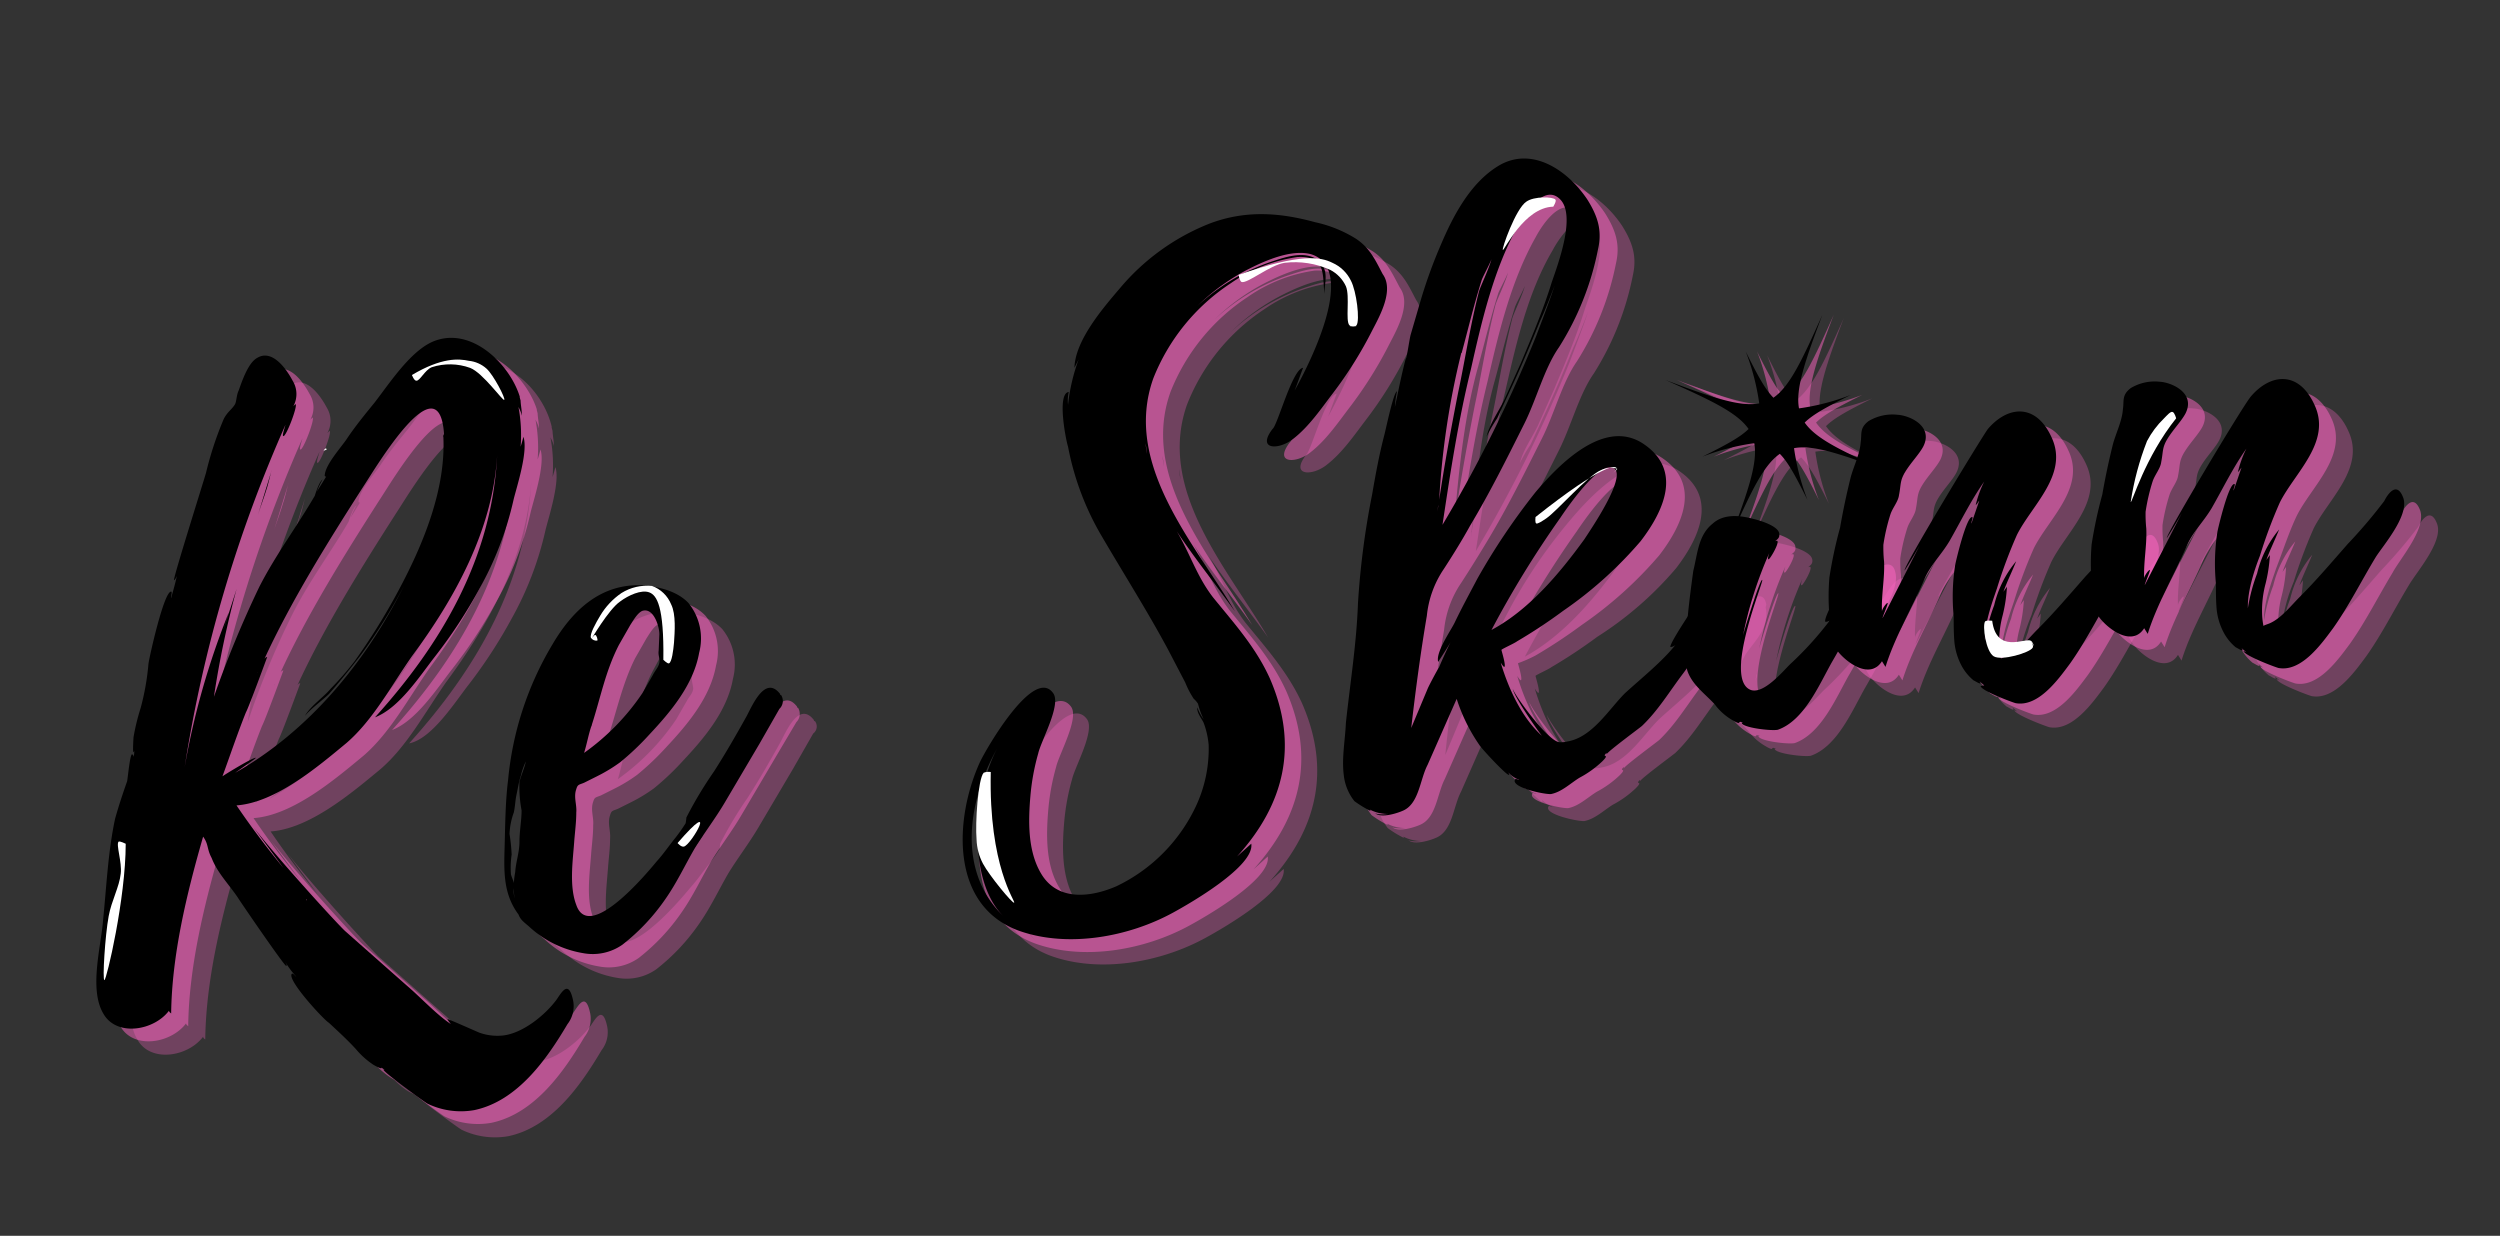 <svg id="Layer_1" data-name="Layer 1" xmlns="http://www.w3.org/2000/svg" xmlns:xlink="http://www.w3.org/1999/xlink" width="352" height="174" viewBox="0 0 352 174">
  <rect x="0" y="0" width="352" height="174" fill="#333333" stroke="none"/>
  <defs>
    <style>
      .cls-1 {
        fill: none;
      }

      .cls-2 {
        clip-path: url(#clip-path);
      }

      .cls-3 {
        clip-path: url(#clip-path-2);
      }

      .cls-11, .cls-4, .cls-7 {
        fill: #ff66c4;
      }

      .cls-4 {
        fill-opacity: 0.3;
      }

      .cls-5 {
        clip-path: url(#clip-path-4);
      }

      .cls-6 {
        clip-path: url(#clip-path-5);
      }

      .cls-7 {
        fill-opacity: 0.5;
      }

      .cls-8 {
        clip-path: url(#clip-path-7);
      }

      .cls-9 {
        clip-path: url(#clip-path-8);
      }

      .cls-10 {
        fill: #fff;
      }

      .cls-12 {
        clip-path: url(#clip-path-9);
      }

      .cls-13 {
        clip-path: url(#clip-path-10);
      }

      .cls-14 {
        clip-path: url(#clip-path-12);
      }

      .cls-15 {
        clip-path: url(#clip-path-13);
      }

      .cls-16 {
        clip-path: url(#clip-path-14);
      }

      .cls-17 {
        clip-path: url(#clip-path-15);
      }

      .cls-18 {
        clip-path: url(#clip-path-16);
      }

      .cls-19 {
        clip-path: url(#clip-path-17);
      }

      .cls-20 {
        clip-path: url(#clip-path-18);
      }

      .cls-21 {
        clip-path: url(#clip-path-19);
      }

      .cls-22 {
        clip-path: url(#clip-path-20);
      }

      .cls-23 {
        clip-path: url(#clip-path-21);
      }

      .cls-24 {
        clip-path: url(#clip-path-22);
      }

      .cls-25 {
        clip-path: url(#clip-path-23);
      }

      .cls-26 {
        clip-path: url(#clip-path-24);
      }

      .cls-27 {
        clip-path: url(#clip-path-25);
      }

      .cls-28 {
        clip-path: url(#clip-path-26);
      }

      .cls-29 {
        clip-path: url(#clip-path-27);
      }

      .cls-30 {
        clip-path: url(#clip-path-28);
      }

      .cls-31 {
        clip-path: url(#clip-path-29);
      }

      .cls-32 {
        clip-path: url(#clip-path-30);
      }

      .cls-33 {
        clip-path: url(#clip-path-31);
      }

      .cls-34 {
        clip-path: url(#clip-path-32);
      }

      .cls-35 {
        clip-path: url(#clip-path-33);
      }
    </style>
    <clipPath id="clip-path">
      <rect class="cls-1" x="237.4" y="44.2" width="32" height="33.3"/>
    </clipPath>
    <clipPath id="clip-path-2">
      <rect class="cls-1" x="236.18" y="43.51" width="33.9" height="33.9" transform="translate(101.62 272.06) rotate(-67.83)"/>
    </clipPath>
    <clipPath id="clip-path-4">
      <rect class="cls-1" x="235.9" y="43.7" width="32" height="33.3"/>
    </clipPath>
    <clipPath id="clip-path-5">
      <rect class="cls-1" x="234.84" y="43.02" width="33.9" height="33.9" transform="translate(101.24 270.51) rotate(-67.83)"/>
    </clipPath>
    <clipPath id="clip-path-7">
      <rect class="cls-1" x="61.7" y="145.1" width="15.6" height="5.3"/>
    </clipPath>
    <clipPath id="clip-path-8">
      <path class="cls-1" d="M62.3,147.6c3.8,1.6,5.3,1.7,6.9,1.4,2.3-.5,8-3.9,8.1-3.8s-5.7,4.2-8.1,4.8a9.88,9.88,0,0,1-4.6-.3c-1.1-.3-2.7-.8-2.8-1.3-.1-.3.5-.8.5-.8"/>
    </clipPath>
    <clipPath id="clip-path-9">
      <rect class="cls-1" x="234.3" y="43.7" width="32" height="33.3"/>
    </clipPath>
    <clipPath id="clip-path-10">
      <rect class="cls-1" x="233.25" y="43.03" width="33.9" height="33.9" transform="translate(100.23 269.04) rotate(-67.83)"/>
    </clipPath>
    <clipPath id="clip-path-12">
      <rect class="cls-1" x="45.3" y="63.1" width="0.7" height="0.6"/>
    </clipPath>
    <clipPath id="clip-path-13">
      <path class="cls-1" d="M46,63.3c-.9.4-.1-.2-.1-.2"/>
    </clipPath>
    <clipPath id="clip-path-14">
      <rect class="cls-1" x="57.9" y="50.3" width="13.2" height="6.2"/>
    </clipPath>
    <clipPath id="clip-path-15">
      <path class="cls-1" d="M58,52.8c4.2-2.5,6.6-2.3,8-2a4.41,4.41,0,0,1,2.5,1.1c1,.9,2.7,4.2,2.5,4.4s-3-3.8-4.8-4.5a8.35,8.35,0,0,0-5.4-.1c-1,.4-1.7,2-2.2,1.9-.3,0-.6-.8-.6-.8"/>
    </clipPath>
    <clipPath id="clip-path-16">
      <rect class="cls-1" x="14.4" y="118.4" width="3.3" height="19.7"/>
    </clipPath>
    <clipPath id="clip-path-17">
      <path class="cls-1" d="M17.7,118.8c0,7.7-2.7,19.2-3,19.2s.1-6.3.6-9c.4-2.2,1.5-4.1,1.7-6,.2-1.6-.7-4.1-.3-4.5.2-.1,1,.3,1,.3"/>
    </clipPath>
    <clipPath id="clip-path-18">
      <rect class="cls-1" x="83" y="82.3" width="12.2" height="11.3"/>
    </clipPath>
    <clipPath id="clip-path-19">
      <path class="cls-1" d="M93.4,92.9c.1-7.5-.9-9.1-2-9.5s-2.9.4-4.1,1.3c-1.6,1.1-4.1,5.4-4.1,5.4s.4-.7.6-.7.4.7.3.8a.94.94,0,0,1-.9-.4c-.2-.5.7-2.1,1.3-3.1a10.17,10.17,0,0,1,3-3.2,6.84,6.84,0,0,1,4.3-1,4.59,4.59,0,0,1,2.7,2.6c.7,1.4.5,3.9.4,5.4-.1,1.1-.3,2.7-.7,2.9-.2.1-.8-.5-.8-.5"/>
    </clipPath>
    <clipPath id="clip-path-20">
      <rect class="cls-1" x="95.4" y="114.7" width="3.3" height="4.7"/>
    </clipPath>
    <clipPath id="clip-path-21">
      <path class="cls-1" d="M95.4,118.7c5.9-6.8,2,.2.9.5-.4.1-.9-.5-.9-.5"/>
    </clipPath>
    <clipPath id="clip-path-22">
      <rect class="cls-1" x="137.3" y="108.5" width="5.7" height="18.8"/>
    </clipPath>
    <clipPath id="clip-path-23">
      <path class="cls-1" d="M139.5,108.7c-.3,13.3,3.5,18.2,3.3,18.4s-3.5-3.8-4.4-5.5a7.81,7.81,0,0,1-.9-3.4c-.2-2.3.2-8.5,1-9.4a1.91,1.91,0,0,1,1-.1"/>
    </clipPath>
    <clipPath id="clip-path-24">
      <rect class="cls-1" x="174.3" y="36" width="17.1" height="10"/>
    </clipPath>
    <clipPath id="clip-path-25">
      <path class="cls-1" d="M174.4,38.7c8.8-3.1,11.6-2.5,13.2-1.7a5.27,5.27,0,0,1,2.6,2.5c.8,1.5,1.3,5.6.8,6.3-.2.3-1,.1-1,.1h1s-.7.2-1-.1c-.6-.6.1-4.1-.5-5.5a4.91,4.91,0,0,0-2.2-2.3,12.05,12.05,0,0,0-6.4-1c-2.1.3-5.3,3-6.1,2.7-.3-.2-.4-1-.4-1"/>
    </clipPath>
    <clipPath id="clip-path-26">
      <rect class="cls-1" x="216.1" y="65.3" width="11.7" height="8.5"/>
    </clipPath>
    <clipPath id="clip-path-27">
      <path class="cls-1" d="M216.2,72.8c9.7-7.7,11.3-7.2,11.4-6.9s-.6.8-.6.8.8-.6.7-.7a3.22,3.22,0,0,0-2.3.2c-1.9.8-6.1,5.7-7.7,6.8-.6.4-1.2.8-1.4.7s-.1-.9-.1-.9"/>
    </clipPath>
    <clipPath id="clip-path-28">
      <rect class="cls-1" x="211.5" y="27.6" width="7.8" height="7.7"/>
    </clipPath>
    <clipPath id="clip-path-29">
      <path class="cls-1" d="M218.7,29.1c-4.1.1-6.9,6.2-7.1,6.1s1.8-5.8,3.3-6.8c1.1-.8,3.8-.7,4.1-.3.2.2-.3,1-.3,1"/>
    </clipPath>
    <clipPath id="clip-path-30">
      <rect class="cls-1" x="279.1" y="87.2" width="7.4" height="5.9"/>
    </clipPath>
    <clipPath id="clip-path-31">
      <path class="cls-1" d="M280.5,87.4c.6,4.7,4.6,2.4,5.4,2.8.3.1.5.8.5.8l-.5-.8s.5.7.3,1c-.4.7-4.4,1.9-5.5,1.2s-1.6-4.3-1.2-4.9c.2-.2,1-.1,1-.1"/>
    </clipPath>
    <clipPath id="clip-path-32">
      <rect class="cls-1" x="300" y="57.9" width="6.4" height="12.8"/>
    </clipPath>
    <clipPath id="clip-path-33">
      <path class="cls-1" d="M306.4,58.9c-4.4,5.5-6.2,11.9-6.4,11.8a39.78,39.78,0,0,1,2.3-8.6,12.64,12.64,0,0,1,2.4-3.2c.4-.4.9-1,1.2-.9s.5.9.5.9"/>
    </clipPath>
  </defs>
  <g class="cls-2">
    <g class="cls-3">
      <g class="cls-3">
        <path class="cls-4" d="M255.6,63.6c2.7-.5,6.6.8,13.2,3.3-6.5-2.9-10.1-4.6-11.7-6.9,1.2-1.2,3.3-2.3,6.5-3.9a32.62,32.62,0,0,1-7.3,1.9c-.5-2.7.8-6.6,3.3-13.2-2.9,6.5-4.6,10.1-6.9,11.7-1.2-1.2-2.3-3.3-3.9-6.5a32.62,32.62,0,0,1,1.9,7.3c-2.7.5-6.6-.8-13.2-3.3,6.5,2.9,10.1,4.6,11.7,6.9-1.2,1.2-3.3,2.3-6.5,3.9a32.62,32.62,0,0,1,7.3-1.9c.5,2.7-.8,6.6-3.3,13.2,2.9-6.5,4.6-10.1,6.9-11.7,1.2,1.2,2.3,3.3,3.9,6.5A32.62,32.62,0,0,1,255.6,63.6Z"/>
      </g>
    </g>
  </g>
  <g class="cls-5">
    <g class="cls-6">
      <g class="cls-6">
        <path class="cls-7" d="M254.2,63.1c2.7-.5,6.6.8,13.2,3.3-6.5-2.9-10.1-4.6-11.7-6.9,1.2-1.2,3.3-2.3,6.5-3.9a32.62,32.62,0,0,1-7.3,1.9c-.5-2.7.8-6.6,3.3-13.2-2.9,6.5-4.6,10.1-6.9,11.7-1.2-1.2-2.3-3.3-3.9-6.5a32.62,32.62,0,0,1,1.9,7.3c-2.7.5-6.6-.8-13.2-3.3,6.5,2.9,10.1,4.6,11.7,6.9-1.2,1.2-3.3,2.3-6.5,3.9a32.62,32.62,0,0,1,7.3-1.9c.5,2.7-.8,6.6-3.3,13.2,2.9-6.5,4.6-10.1,6.9-11.7,1.2,1.2,2.3,3.3,3.9,6.5A32.62,32.62,0,0,1,254.2,63.1Z"/>
      </g>
    </g>
  </g>
  <g class="cls-8">
    <g class="cls-9">
      <path class="cls-10" d="M57.9,141.3H81.3V154H57.9Z"/>
    </g>
  </g>
  <path class="cls-4" d="M65.68,51.77c-3.2,1.4-6.1,5.9-8.2,8.6-1.3,1.6-2.7,3.3-3.9,5.1-.8,1.2-3.1,3.7-3.1,5.2.1.1.1.1.2.1l-1.3,2.1a12.16,12.16,0,0,1,.8-1.7c-.5.3-1.1,2.3-1.1,2.3-2.5,4.3-5.5,8.3-7.8,12.8a119.43,119.43,0,0,0-6.4,15.4,130.8,130.8,0,0,1,3.2-15.1l-1.9,5.9.8-2.6a112.57,112.57,0,0,0-6.2,21.8A194.75,194.75,0,0,1,45,63.57c-.2.7-.5,1.6-.3,1.6.4.1,2.1-4.4,1.7-4.5l-.3.3a3.58,3.58,0,0,0-.1-3.6c-.9-1.7-2.9-4.5-5-3.2-1.3.7-2.2,3.5-2.6,4.6-.3.6-.3,1.5-.5,1.9-.4.7-1.1,1.1-1.6,2.1a48.3,48.3,0,0,0-2.5,7.6c-.4,1.4-4.7,15-4.5,15.1.2-.1.3-.4.4-.6-.2,1-.5,2-.8,3.1-.1-.1.2-.9,0-.9-1-.1-3.1,9.3-3.2,10.2a35.17,35.17,0,0,1-1.1,6.2,30.59,30.59,0,0,0-1,4.1c0,.1-.2,2.9.1,1.9a2.77,2.77,0,0,1-.1.9.4.4,0,0,0-.2-.4c-.3-.1-.6,3.2-.7,3.7-.6,1.7-1.2,3.5-1.7,5.3-1.1,4.8-1.2,9.5-1.7,14.4-.3,3.7-2,9.7.1,13.1,1.9,3.2,7.1,2.3,9.2-.5,0,.2.2.3.3.4.1-8.3,2.2-16.9,4.5-24.9.8,1.1.5,1.7,1.2,3,.8,2.1,2.5,3.8,3.7,5.6.5.8,6.6,9.7,6.8,9.6s-.1-.4-.1-.5a13,13,0,0,0,1.5,2c-.1,0-.4-.5-.6-.4-.8.8,4.6,6.6,5.2,6.9,1.4,1.3,2.6,2.4,3.8,3.7a11.23,11.23,0,0,0,2.3,2.1c.1.1,1.5.9,1.3.5.1.1.3.2.5.4a.35.35,0,0,0-.2-.1c-.1.3,5.8,4.6,6.2,4.8a10.82,10.82,0,0,0,6.6.9c6.1-1.3,10.2-7.2,13.1-12.1a4.13,4.13,0,0,0,.8-3.3c-.6-2.9-1.5-1.4-2.3-.2-1.6,2.2-4.8,4.8-7.6,5.1a7.51,7.51,0,0,1-3.3-.4c-.5-.2-4.5-2-4.5-1.9a3,3,0,0,0,.5.7c-2-1.3-4.3-3.8-6.3-5.5l-8.6-7.6c-1.1-1-9.3-10-12.9-14.6l4.2,5.7c-2.3-2.8-4.5-5.7-6.6-8.8,5.5-.4,11.4-5.4,15.5-8.8,3.7-3.2,6.2-7.9,9.2-12.2,6-8.1,11.4-17.8,12-28.3-.7,14.4-7.8,26.5-17.2,36.9,3-.6,6-5.1,8.1-7.9a69.06,69.06,0,0,0,6.3-9.6,46.23,46.23,0,0,0,4.8-12.5c.4-1.7,2.1-6.8,1.4-8.9,0,0-.2.8-.4,1.4a21.31,21.31,0,0,0-.3-5.6c.2.4.5,1,.4,1.2.2-.1-.1-1.5-.1-2.1,0,0-.2-.7-.1-.5C76.58,55.07,71.08,49.47,65.68,51.77ZM67.18,65c-.1.4-.1.3,0,.1.4,7.5-2.9,15.4-6.4,21.9a89.26,89.26,0,0,1-6.1,9.8,41.26,41.26,0,0,1-3.4,3.9c-.9,1.1-2.8,2.4-3.6,3.8.8-1,2.6-2.3,3.4-3.1,1.5-1.6,3-3.6,4.5-5.4a76.29,76.29,0,0,0,6.1-9.8c-5.4,10.7-13.4,20.4-23.8,26.3.8-.7,2.8-2,2.8-2.1-.2-.2-4.3,2.3-4.7,2.6,1.1-3,2.1-6,3.3-9,.4-.7,3-7.8,3-7.8-.2,0-.4.2-.5.5,3.8-8.3,9.1-16.8,14.1-24.6,1.6-2.4,10.6-17.7,11.3-7.3Zm-24.9,7.6c.2-.5.8-3.1.7-2.6l-2,6.5C41.38,75.17,41.88,73.87,42.28,72.57Zm-3.8,45.5c-.2.1.6,1.1,1.6,2.5A27.23,27.23,0,0,1,38.48,118.07Zm9.4,12.2s0-.1.1.1v.1Zm0,0c-.1,0-.1-.1-.2-.2C47.68,130.17,47.78,130.37,47.88,130.27ZM41,98.37c0-.1.1-.1.1-.2A.35.35,0,0,1,41,98.37Z"/>
  <path class="cls-4" d="M114.7,101.48c0,.1,0,.1-.1,0v-.1c-2.1-2.7-3.9,1.6-4.7,3.1-1.5,2.7-3,5.3-4.6,7.8a55.88,55.88,0,0,0-3.9,6.5c0,.2-.1.8-.1.8a24.26,24.26,0,0,1-1.4,2c-.9,1.1-1.7,2.3-2.7,3.4-1.4,1.7-9.5,11.4-11.3,6.1-1-2.6-.5-6.1-.3-8.8.1-1.4.3-2.8.3-4.2.1-1.1-.4-2.2,0-3.3.2-.7.4-.6,1.1-.9l1.8-.9a22.31,22.31,0,0,0,3.3-2,38.26,38.26,0,0,0,4.1-3.9c3-3.2,6.2-7,7-11.5a7.93,7.93,0,0,0-1.5-7c-1.6-1.7-4.2-2.3-6.4-2.5-6-.3-10,3.6-12.8,8.4a43.6,43.6,0,0,0-6.2,18.8c-.4,3.2-.4,6.4-.5,9.8s-.1,6.4,2,9.2c-.2-1.1-.6-2-.7-3-.1-.5.1-1.1,0-1.5,0-.2-.3-.8-.4-1.2a13.13,13.13,0,0,1,.1-2.8,25.82,25.82,0,0,0-.3-2.9,10,10,0,0,1,.6-3c.2-.9.2-1.7.4-2.6s.3-1.7.6-2.6a9.61,9.61,0,0,1,.7-2c-.2,1-.7,2-.9,2.9a18,18,0,0,0,.3,4c0,1.4-.3,2.9-.3,4.4s-.5,2.8-.6,4.3a11,11,0,0,0-.1,3.6,10.81,10.81,0,0,0,.5,2.1c.2.9.8,1.3,1.5,1.9a14.78,14.78,0,0,0,7.7,3.8,7.29,7.29,0,0,0,5.5-1.2,28.93,28.93,0,0,0,6.1-6.5c1.6-2.3,2.7-4.7,4.1-7.1,1.3-2.1,2.9-4.2,4.2-6.4l4.9-8.3,2.8-4.9A1.24,1.24,0,0,0,114.7,101.48ZM88,106a.77.77,0,0,0,.1-.3c1.2-3.7,1.9-7.5,3.8-11.2l1.5-2.8c.4-.6,1-1.7,1.7-2,1.6-.5,2.4,2.2,2.4,3.3l-.1,2.4c0,.7.2,1.1.2,1.6-.1.7-.6,1.1-.9,1.7l-1.5,2.6a32.71,32.71,0,0,1-8.2,8.4C87.4,108.38,87.6,107.18,88,106Z"/>
  <path class="cls-4" d="M195.64,37.25a18,18,0,0,0-5.7-2.3c-5.1-1.4-9.9-1.7-14.9.2a31.69,31.69,0,0,0-12.6,9.1c-2.3,2.7-6.3,7.3-6.4,11.2l.6-1.2a26.81,26.81,0,0,0-1.5,6.4,5.46,5.46,0,0,1,.1-1.8c-1.7.2-.4,6.8-.1,7.7a39.19,39.19,0,0,0,4.8,12.7c3.1,5.3,6.4,10.5,9.3,15.9l2.6,4.6a12.68,12.68,0,0,0,1.2,2.3c-.1,0,.4.8.4.7a11.26,11.26,0,0,0,.8,2.2,7,7,0,0,1-.9-1.7c-.1.8.7,1.7.9,2.2a11.56,11.56,0,0,1,.7,3.1,19.07,19.07,0,0,1-1.6,8.2,23.6,23.6,0,0,1-11.4,11.7c-3.7,1.6-8.3,2.1-10.6-1.8-1.9-3.2-1.8-7.4-1.5-10.9a31.6,31.6,0,0,1,1.1-6c.4-1.8,3.3-6.9,2.1-8.5-2.9-3.9-9.6,7.7-10.5,9.6-3.6,7.9-4.3,20.3,5.6,23.8,6.9,2.4,15.4.8,21.6-2.6,2.2-1.2,11.5-6.5,11-9.7l-2,1.8c6.7-7.4,8.7-15.7,4.6-25.1-2-4.4-5-7.7-8-11.4-2.3-3-3.2-6.1-5.1-9.3,2.6,3.9,5.6,7.6,8.3,11.4-5.6-9.6-15.7-20.7-11.4-32.8A28.6,28.6,0,0,1,178,43.55a21.84,21.84,0,0,1,9.4-3.7c4.1-.2,3.5,2.5,3.8,5.2,0-1.7.8-3.5-1.1-4.9-1.7-1.1-4.1-.4-5.9.2a28.59,28.59,0,0,0-10.9,6.4,29.51,29.51,0,0,1,7.4-5.3c2.4-1.2,5.9-2.7,8.6-2,6.5,2,.1,14.9-2.3,19.2.4-1,1.1-3,1.2-3.2-1.5.1-3.6,8.1-4.3,8.6-2.3,3,.9,3,2.9,1.4,2.2-1.7,3.9-4.2,5.5-6.3a57.68,57.68,0,0,0,5.7-9.1c1.1-2.1,3-5.6,1.4-7.8C198.44,40.45,197.64,38.55,195.64,37.25ZM146,132.65c-6.5-6.3-5.1-16-.9-23.6C141.54,116.05,141.14,127.85,146,132.65Zm20-66.6a8.87,8.87,0,0,1,.2,1.5Z"/>
  <path class="cls-4" d="M248.7,85.16c-.3-1.9-1.7-1.2-2.5-.2-.5.6-6.5,9.3-6.2,9.8a1.08,1.08,0,0,0,.7-.3c-1.8,2.3-4.8,4.7-7.1,6.8-2.3,2.3-4.6,6.2-8.1,6.8a3.42,3.42,0,0,1-1.1.1c-1.5,0-6.1-6.2-6.6-7.5.2,1.1,3.3,5.6,4.1,6.6-2.8-2.5-4.7-6.6-5.8-10.3.2.3.4.6.5.6.3-.1-.4-2.3-.4-2.4.2-.2,1.8-.9,2.2-1.2a73.1,73.1,0,0,0,6.5-4.3A49,49,0,0,0,236,80c3.3-4.3,5.9-10,.4-13.7s-11.9,2.9-15.2,6.8a73.38,73.38,0,0,0-8.4,12.2c-1.1,2.1-2.2,4.1-3.2,6.2-.6,1.2-2.7,4.2-2.3,5.5,0,0,1.8-2.8,1.8-2.9-.6,1.2-1.2,2.5-1.7,3.7,0-.1-1.4,2.5-1.6,3l-2.3,5.5c.5-5.3,1.3-10.6,2.2-15.9a14.27,14.27,0,0,1,2.4-6.6c1.3-2,2.6-4.1,3.8-6.1,2.7-4.5,5.1-9.3,7.5-14.1,1.8-3.5,2.9-8,5-11a40.36,40.36,0,0,0,5.5-13.8c.6-2.6,0-4.6-1.5-7-2.8-4.2-7.9-7.6-12.6-4.7-3.9,2.4-6.3,7-8,11a69,69,0,0,0-2.9,8L203.2,51c-.2.9-.4,2.4-.6,3.2a.35.35,0,0,1-.1.2c-.6,2.3-1,4.4-1.5,6.7a14.6,14.6,0,0,1,.3-2.2c-.5.1-1.6,5.5-1.8,6.2-.7,2.7-1.2,5.4-1.7,8.3a113.83,113.83,0,0,0-2,15.4c-.2,5.6-1.1,11.3-1.6,16.8-.1,2.4-.6,4.9-.3,7.3a7.12,7.12,0,0,0,1.5,3.7,15.77,15.77,0,0,0,2.3,1.4.35.35,0,0,1-.1-.2,5.26,5.26,0,0,0,2.6.6c-.8.1-1.8.1-2-.2.9,1,3.7-.1,3.9-.2,2.4-.9,2.5-4.4,3.6-6.5l4.1-9.3a24.6,24.6,0,0,0,3.2,6.5c.3.5,4,4.5,4.2,4.2a.76.76,0,0,0-.2-.4,4.19,4.19,0,0,0,1.6,1.1c-.1.1-.5-.3-.6,0-.5,1.1,4.3,2.1,5.1,2,1.5-.3,2.7-1.5,4-2.3a14.43,14.43,0,0,0,3.2-2.3c1.2-1.2-.2-.4.6-1.2v.2c.3-.5,4.8-3.8,5-4,2.3-2.2,3.9-4.9,5.8-7.4a50.33,50.33,0,0,0,4.1-6.5c1.4-2,3.4-3.8,2.8-6.6Zm-30.1-49.9c.9-1.7,3.6-5.8,5.8-3.5s-.3,9-1.2,11.6c-1.2,3.9-2.8,7.7-4.4,11.5L216.5,60c-.9,1.8-2.1,3.5-2.5,5.2a22,22,0,0,1,1.5-2.6l1.9-4.1c1.5-3.2,2.8-6.3,4.1-9.5.7-1.5,1.4-3.3,2.1-5.1-.8,2.4-1.7,4.7-2.6,7.1a193.65,193.65,0,0,1-13.2,26.6c1.1-7.3,2.2-14.6,4-21.9C213.4,48.76,215,41.36,218.6,35.26Zm-3.9,57.2a142.34,142.34,0,0,1,9.7-15.8c.8-1.2,5.5-8.1,7.5-7s-3.4,8.9-4.1,10C224.3,84.56,220,89.56,214.7,92.46Zm-4.2-39c.9-3.3,1.7-6.7,2.8-10.2.1-.4,1-2,1.4-3-.4,1.5-1.7,4.1-1.8,4.7-1.2,4.7-1.9,9.4-2.9,14.1-1.1,5.6-2.1,11.1-2.9,16.7l.1-.9-.1.1c0-.1.1-.1.1-.2C207.8,67.76,208.6,60.26,210.5,53.46Zm-7.8.6-.1.1A.1.1,0,0,0,202.7,54.06Zm-.1.3v0Z"/>
  <g>
    <path class="cls-4" d="M269.17,82.21c-.4-1.4-1.9-.8-2.5-.1-.9.8-5.4,8.6-4.9,9.1a.91.91,0,0,0,.7-.3,47,47,0,0,1-5.7,6.3c-1.1,1.1-3.7,4.2-5.5,3.6-4-1.5,1.9-15.4,1.5-15.5s-2.3,6.3-2.7,7.8a56.08,56.08,0,0,1,3.7-11.6c-.1.3-.3.9-.1.9s1.6-2.4,1.2-2.6a.4.4,0,0,0-.4.2c.3-.4.8-.5.7-1.2-.1-1.1-2.8-1.9-3.7-2.1-2.2-.6-4.3-.6-5.7.7-2,1.6-2.1,4.2-2.7,6.6-.1.7-1.2,8.6-.8,8.7.2-.1.2-.2.3-.5l-.1,2c-.1,0,0-.6-.2-.5-.9.1-.2,4,0,4.5.7,1.9,2.4,3.1,3.8,4.6a8.15,8.15,0,0,0,2.6,2.3c1.4.8.4-.1,1.4.3h-.2c0,.7,4.2,1.2,5.1,1,3.7-1.3,5.8-6.3,7.6-9.5,1.7-2.9,3.1-5.7,4.6-8.6C268.17,86.81,269.87,84.21,269.17,82.21Z"/>
    <path class="cls-11" d="M249.67,97v.1l-.1.7.1-.9C249.77,96.71,249.77,96.71,249.67,97Z"/>
  </g>
  <path class="cls-4" d="M306.24,78.39c-.9-2.5-2.2-.6-2.7.4a70.51,70.51,0,0,1-5.1,6c-2.2,2.6-4.4,5.2-6.8,7.6-1.2,1.2-2.6,3-4.2,3.7-.2.1-.9.3-.9.4l-.1-.1a9.91,9.91,0,0,1-.2-1.8,14.66,14.66,0,0,1,.5-4.2,21.59,21.59,0,0,0,.6-4l-.5.7c.5-1.4,1.2-2.8,1.8-4.3a15.12,15.12,0,0,0-3.1,6.2,24.59,24.59,0,0,0-1.3,4.9c-.1-2.5,1.2-5.8,1.8-7.3a67.66,67.66,0,0,1,2.8-7.5c2.1-4.2,7.3-8.5,4.9-13.7-2.2-4.9-6.2-4.5-9-1.2-1.4,1.6-12.2,19.7-11.8,19.8,0,0,.9-1.4,2.1-3.5l-5.3,10.2c-.1,0,.8-2,.7-2.1s-.8.8-.8,1.2c-.1-2.3.4-4.7.3-7a19.27,19.27,0,0,1-.1-2.4,27.09,27.09,0,0,1,1-4.3c.3-.9,1.1-1.8,1.2-2.7.3-1.5.1-2,.9-3.3s1.9-2.4,2.5-3.5c1.5-2.9-1.9-4.4-3.6-4.5a6.54,6.54,0,0,0-4.1.9c-1.3,1-.9,1.8-1.1,3-.1,1.6-1,3.4-1.4,4.9-.6,2.4-1.1,4.8-1.5,7.1a62.75,62.75,0,0,0-1.5,7,32.45,32.45,0,0,0,0,5.4c0,2-.1,3.3,1.1,4.9s4.6,4.2,6.3,1.5l.5.8c1.3-4.2,3.7-8.2,5.5-12.4.8-1.9,2.3-3.3,3.5-5.3,1.6-2.8,3-5.7,4.9-8.4a15.19,15.19,0,0,0-1.2,3.3c.2-.1.3-.4.5-.6l-1.1,3.2c-.1-.1.3-.9.1-.9-.8-.1-2.3,6.2-2.4,6.8a29,29,0,0,0-.2,7.2c0,1.2,0,2.4.1,3.6a8.94,8.94,0,0,0,1.1,3.5,7,7,0,0,0,1.6,1.9c.1,0,1.4.9.8.1l.7.6-.4-.2c0,.6,4.2,2.2,4.9,2.4,3.2.6,6-3.3,7.7-5.6,2.2-3.1,4-6.7,6-10C303.34,85.19,306.94,81,306.24,78.39Z"/>
  <path class="cls-4" d="M343.16,73.81c-.9-2.5-2.2-.6-2.7.4a70.51,70.51,0,0,1-5.1,6c-2.2,2.5-4.4,5.1-6.8,7.5-1.2,1.2-2.6,3-4.2,3.7-.2.1-.9.3-.9.4l-.1-.1a9.91,9.91,0,0,1-.2-1.8,14.66,14.66,0,0,1,.5-4.2,21.59,21.59,0,0,0,.6-4l-.5.7c.5-1.4,1.2-2.8,1.8-4.3a15.12,15.12,0,0,0-3.1,6.2,24.59,24.59,0,0,0-1.3,4.9,23.64,23.64,0,0,1,1.8-7.3,67.66,67.66,0,0,1,2.8-7.5c2.1-4.2,7.3-8.5,4.9-13.7-2.2-4.9-6.2-4.5-9-1.2-1.3,1.6-12.1,19.7-11.8,19.9,0,0,.9-1.4,2.1-3.5l-5.2,10.2c-.1,0,.8-2,.7-2.1s-.8.8-.8,1.2c-.1-2.3.4-4.7.3-7a19.27,19.27,0,0,1-.1-2.4,27.09,27.09,0,0,1,1-4.3c.3-.9,1.1-1.8,1.2-2.7.3-1.5.1-2,.9-3.3s1.9-2.4,2.5-3.5c1.5-2.9-1.9-4.4-3.6-4.5a6.54,6.54,0,0,0-4.1.9c-1.3,1-.9,1.8-1.1,3-.1,1.6-1,3.4-1.4,4.9-.6,2.4-1.1,4.8-1.5,7.1a62.75,62.75,0,0,0-1.5,7,32.45,32.45,0,0,0,0,5.4c0,2-.1,3.3,1.1,4.9s4.6,4.2,6.3,1.5l.5.8c1.3-4.2,3.7-8.2,5.5-12.4.8-1.7,2.4-3.1,3.5-5.1,1.6-2.8,3-5.7,4.9-8.4a15.19,15.19,0,0,0-1.2,3.3c.2-.1.3-.4.5-.6l-1.2,3.2c-.1-.1.3-.9.1-.9-.8-.1-2.3,6.2-2.4,6.8a29,29,0,0,0-.2,7.2c0,1.2,0,2.4.1,3.6a8.94,8.94,0,0,0,1.1,3.5,7,7,0,0,0,1.6,1.9c.1,0,1.4.9.8.1l.7.6-.4-.2c0,.6,4.2,2.2,4.9,2.4,3.2.6,6-3.3,7.7-5.6,2.2-3.1,4-6.7,6-10C340.26,80.51,344,76.31,343.16,73.81Z"/>
  <path class="cls-7" d="M63.3,50c-3.2,1.4-6.1,5.9-8.2,8.6-1.3,1.6-2.7,3.3-3.9,5.1-.8,1.2-3.1,3.7-3.1,5.2.1.1.1.1.2.1L47,71.09a12.16,12.16,0,0,1,.8-1.7c-.5.3-1.1,2.3-1.1,2.3-2.5,4.3-5.5,8.3-7.8,12.8a119.43,119.43,0,0,0-6.4,15.4,132.45,132.45,0,0,1,3.2-15.2l-1.9,5.9.8-2.6a112.57,112.57,0,0,0-6.2,21.8,194.75,194.75,0,0,1,14.2-48.1c-.2.7-.5,1.6-.3,1.6.4.1,2.1-4.4,1.7-4.5l-.3.3a3.58,3.58,0,0,0-.1-3.6c-.9-1.7-2.9-4.5-5-3.2-1.3.7-2.2,3.5-2.6,4.6-.3.6-.3,1.5-.5,1.9-.4.7-1.1,1.1-1.6,2.1a48.3,48.3,0,0,0-2.5,7.6c-.4,1.4-4.7,15-4.5,15.1.2-.1.3-.4.4-.6-.2,1-.5,2-.8,3.1-.1-.1.2-.9,0-.9-1-.1-3.1,9.3-3.2,10.2a35.17,35.17,0,0,1-1.1,6.2,23.38,23.38,0,0,0-1.2,4c0,.1-.2,2.9.1,1.9a2.77,2.77,0,0,1-.1.9.4.4,0,0,0-.2-.4c-.1,0-.4,3.4-.5,3.8-.6,1.7-1.2,3.5-1.7,5.3-1.1,4.8-1.2,9.5-1.7,14.4-.3,3.7-2,9.7.1,13.1,1.9,3.2,7.1,2.3,9.2-.5,0,.2.2.3.3.4.1-8.3,2.2-16.9,4.5-24.9.8,1.1.5,1.7,1.2,3,.8,2.1,2.5,3.8,3.7,5.6.5.8,6.6,9.7,6.8,9.6s-.1-.4-.1-.5a13,13,0,0,0,1.5,2c-.1,0-.4-.5-.6-.4-.8.8,4.6,6.6,5.2,6.9,1.4,1.3,2.6,2.4,3.8,3.7a11.23,11.23,0,0,0,2.3,2.1c.1.1,1.5.9,1.3.5.1.1.3.2.5.4a.35.35,0,0,0-.2-.1c-.1.3,5.8,4.6,6.2,4.8a10.82,10.82,0,0,0,6.6.9c6.1-1.3,10.2-7.2,13.1-12.1a4.13,4.13,0,0,0,.8-3.3c-.6-2.9-1.5-1.4-2.3-.2-1.6,2.2-4.8,4.8-7.6,5.1a7.51,7.51,0,0,1-3.3-.4c-.5-.2-4.5-2-4.5-1.9a3,3,0,0,0,.5.7c-2-1.3-4.3-3.8-6.3-5.5l-8.6-7.6c-1.1-1-9.3-10-12.9-14.6l4.2,5.7c-2.3-2.8-4.5-5.7-6.6-8.8,5.5-.4,11.4-5.4,15.5-8.8,3.7-3.2,6.2-7.9,9.2-12.2,6-8.1,11.4-17.8,12-28.3-.7,14.4-7.8,26.5-17.2,36.9,3.4-1.3,6.3-5.8,8.4-8.5a69.06,69.06,0,0,0,6.3-9.6,46.23,46.23,0,0,0,4.8-12.5c.4-1.7,2.1-6.8,1.4-8.9,0,0-.2.8-.4,1.4a21.31,21.31,0,0,0-.3-5.6c.2.4.5,1,.4,1.2.2-.1-.1-1.5-.1-2.1,0,0-.2-.7-.1-.5C74.2,53.19,68.7,47.59,63.3,50Zm1.5,13.2c-.1.4-.1.3,0,.1.4,7.5-2.9,15.4-6.4,21.9A89.26,89.26,0,0,1,52.3,95a41.26,41.26,0,0,1-3.4,3.9c-.9,1.1-2.8,2.4-3.6,3.8.8-1,2.6-2.3,3.4-3.1,1.5-1.7,3.1-3.7,4.5-5.5a76.29,76.29,0,0,0,6.1-9.8c-5.4,10.7-13.4,20.5-23.8,26.4.8-.7,2.8-2,2.8-2.1-.2-.2-4.3,2.3-4.7,2.6,1.1-3,2.1-6,3.3-9,.4-.7,3-7.8,3-7.8-.2,0-.4.2-.5.5,3.8-8.3,9.1-16.8,14.1-24.6,1.6-2.4,10.6-17.7,11.3-7.3Zm-24.9,7.5c.2-.5.8-3.1.7-2.6l-2,6.5C39,73.39,39.5,72.09,39.9,70.69Zm-3.8,45.5c-.2.1.6,1.1,1.6,2.5A27.23,27.23,0,0,1,36.1,116.19Zm9.4,12.3s0-.1.1.1v.1Zm0,0c-.1,0-.1-.1-.2-.2C45.4,128.39,45.4,128.49,45.5,128.49Zm-6.9-32c0-.1.1-.1.1-.2A.35.35,0,0,1,38.6,96.49Z"/>
  <path class="cls-7" d="M112.32,99.59c0,.1,0,.1-.1,0v-.1c-2.1-2.7-3.9,1.6-4.7,3.1-1.5,2.7-3,5.3-4.6,7.8a55.88,55.88,0,0,0-3.9,6.5c0,.2-.1.8-.1.8a24.26,24.26,0,0,1-1.4,2c-.9,1.1-1.7,2.3-2.7,3.4-1.4,1.7-9.5,11.4-11.3,6.1-1-2.6-.5-6.1-.3-8.8.1-1.4.3-2.8.3-4.2.1-1.1-.4-2.2,0-3.3.2-.7.4-.6,1.1-.9l1.8-.9a22.31,22.31,0,0,0,3.3-2,38.26,38.26,0,0,0,4.1-3.9c3-3.2,6.2-7,7-11.5a7.93,7.93,0,0,0-1.5-7c-1.6-1.7-4.2-2.3-6.4-2.5-6-.3-10,3.6-12.8,8.4a47.38,47.38,0,0,0-6.3,19.1c-.4,3.2-.4,6.4-.5,9.8s-.1,6.4,2,9.2c-.2-1.1-.6-2-.7-3-.1-.5.1-1.1,0-1.5,0-.2-.3-.8-.4-1.2a13.13,13.13,0,0,1,.1-2.8,25.82,25.82,0,0,0-.3-2.9,10,10,0,0,1,.6-3c.2-.9.2-1.7.4-2.6s.3-1.7.6-2.6a9.61,9.61,0,0,1,.7-2c-.2,1-.7,2-.9,2.9a18,18,0,0,0,.3,4c0,1.4-.3,2.9-.3,4.4s-.5,2.8-.6,4.3a11,11,0,0,0-.1,3.6,10.81,10.81,0,0,0,.5,2.1c.2.9.8,1.3,1.5,1.9a14.78,14.78,0,0,0,7.7,3.8,7.29,7.29,0,0,0,5.5-1.2,28.93,28.93,0,0,0,6.1-6.5c1.6-2.3,2.7-4.7,4.1-7.1,1.3-2.1,2.9-4.2,4.2-6.4l4.9-8.3,2.9-4.9A1.66,1.66,0,0,0,112.32,99.59Zm-26.7,4.6v-.4c1.2-3.6,2-7.5,3.8-11.1l1.6-2.8c.4-.6,1-1.7,1.7-2,1.6-.5,2.4,2.2,2.4,3.3l-.1,2.3c0,.7.2,1.1.2,1.6-.1.7-.6,1.1-.9,1.7l-1.5,2.6a32.71,32.71,0,0,1-8.2,8.4C85,106.59,85.22,105.29,85.62,104.19Z"/>
  <path class="cls-7" d="M193.26,35.37a18,18,0,0,0-5.7-2.3c-5.1-1.4-9.9-1.7-14.9.2a31.69,31.69,0,0,0-12.6,9.1c-2.3,2.7-6.3,7.3-6.4,11.2l.6-1.2a26.81,26.81,0,0,0-1.5,6.4,5.46,5.46,0,0,1,.1-1.8c-1.7.2-.4,6.8-.1,7.7a39.19,39.19,0,0,0,4.8,12.7c3,5.4,6.3,10.6,9.1,16l2.6,4.6a12.68,12.68,0,0,0,1.2,2.3,3.19,3.19,0,0,1,.6.7,11.26,11.26,0,0,0,.8,2.2,7,7,0,0,1-.9-1.7c-.1.8.7,1.7.9,2.2a11.56,11.56,0,0,1,.7,3.1A19.07,19.07,0,0,1,171,115a22.28,22.28,0,0,1-11.3,11.7c-3.7,1.6-8.3,2.1-10.6-1.8-1.9-3.2-1.8-7.4-1.5-10.9a31.6,31.6,0,0,1,1.1-6c.4-1.8,3.3-6.9,2.1-8.5-2.9-3.9-9.6,7.7-10.5,9.6-3.6,7.9-4.3,20.3,5.6,23.8,6.9,2.4,15.4.8,21.6-2.6,2.2-1.2,11.5-6.5,11-9.7l-2,1.8c6.7-7.4,8.7-15.7,4.6-25.1-2-4.4-5-7.7-8-11.4-2.3-3-3.2-6.1-5.1-9.3,2.6,3.9,5.6,7.6,8.3,11.4-5.7-9.6-15.8-20.7-11.5-32.8a28.6,28.6,0,0,1,10.9-13.4,21.84,21.84,0,0,1,9.4-3.7c4.1-.2,3.5,2.5,3.8,5.2,0-1.7.8-3.5-1.1-4.9-1.7-1.1-4.1-.4-5.9.2A28.59,28.59,0,0,0,171,45a29.51,29.51,0,0,1,7.4-5.3c2.4-1.2,5.9-2.7,8.6-2,6.5,2,.1,14.9-2.3,19.2.4-1,1.1-3,1.2-3.2-1.5.1-3.6,8.1-4.3,8.6-2.3,3,.9,3,2.9,1.4,2.2-1.7,3.9-4.2,5.5-6.3a57.68,57.68,0,0,0,5.7-9.1c1.1-2.1,3-5.6,1.4-7.8C196.06,38.57,195.26,36.67,193.26,35.37Zm-49.6,95.4c-6.5-6.3-5.1-16-.9-23.6C139.16,114.17,138.76,126.07,143.66,130.77Zm20-66.6a8.87,8.87,0,0,1,.2,1.5Z"/>
  <path class="cls-7" d="M246.33,83.38c-.3-1.9-1.7-1.2-2.6-.2-.5.6-6.5,9.3-6.2,9.8a1.08,1.08,0,0,0,.7-.3c-1.8,2.3-4.8,4.7-7.1,6.8-2.3,2.3-4.6,6.2-8.1,6.8a3.42,3.42,0,0,1-1.1.1c-1.5,0-6.1-6.2-6.6-7.5.2,1.1,3.3,5.6,4.1,6.6-2.8-2.5-4.7-6.6-5.8-10.3.2.3.4.6.5.6.3-.1-.4-2.3-.4-2.4a18.89,18.89,0,0,0,2.5-1.1,73.1,73.1,0,0,0,6.5-4.3,56.25,56.25,0,0,0,10.9-9.8c3.3-4.3,5.9-10,.4-13.7s-11.9,2.9-15.2,6.8a73.38,73.38,0,0,0-8.4,12.2c-1.1,2.1-2.2,4.1-3.2,6.2-.6,1.2-2.7,4.2-2.3,5.5,0,0,1.8-2.8,1.8-2.9-.6,1.2-1.2,2.5-1.7,3.7,0-.1-1.4,2.5-1.6,3l-2.3,5.5c.6-5.2,1.3-10.5,2.2-15.8a14.27,14.27,0,0,1,2.4-6.6c1.3-2,2.6-4.1,3.8-6.1,2.7-4.5,5.1-9.3,7.5-14.1,1.8-3.5,2.9-8,5-11a40.36,40.36,0,0,0,5.5-13.8c.6-2.6,0-4.6-1.5-7-2.8-4.2-7.9-7.6-12.6-4.7-3.9,2.4-6.3,7-8,11a69,69,0,0,0-2.9,8l-1.6,4.8c-.2.9-.4,2.4-.6,3.2a.35.35,0,0,1-.1.2c-.6,2.3-1,4.4-1.5,6.7a14.6,14.6,0,0,1,.3-2.2c-.5.1-1.6,5.5-1.8,6.2-.7,2.7-1.2,5.4-1.7,8.3a113.83,113.83,0,0,0-2,15.4c-.2,5.6-1.1,11.3-1.6,16.8-.1,2.4-.6,4.9-.3,7.3a7.12,7.12,0,0,0,1.5,3.7,15.77,15.77,0,0,0,2.3,1.4.35.35,0,0,1-.1-.2,5.26,5.26,0,0,0,2.6.6c-.8.1-1.8.1-2-.2.9,1,3.7-.1,3.9-.2,2.4-.9,2.5-4.4,3.6-6.5l4.1-9.3a24.6,24.6,0,0,0,3.2,6.5c.3.5,4,4.5,4.2,4.2a.76.76,0,0,0-.2-.4,4.19,4.19,0,0,0,1.6,1.1c-.1.1-.5-.3-.6,0-.5,1.1,4.3,2.1,5.1,2,1.5-.3,2.7-1.5,4-2.3a14.43,14.43,0,0,0,3.2-2.3c1.2-1.2-.2-.4.6-1.2v.2c.3-.5,4.8-3.8,5-4,2.3-2.2,3.9-4.9,5.8-7.4a50.33,50.33,0,0,0,4.1-6.5c1.4-2,3.4-3.8,2.8-6.6Zm-30.1-50c.9-1.7,3.6-5.8,5.8-3.5s-.3,9-1.2,11.6c-1.2,3.9-2.8,7.7-4.4,11.5l-2.3,5.1c-.9,1.8-2.1,3.5-2.5,5.2a22,22,0,0,1,1.5-2.6l1.9-4.1c1.5-3.2,2.8-6.3,4.1-9.5.7-1.5,1.4-3.3,2.1-5.1-.8,2.4-1.7,4.7-2.6,7.1a193.65,193.65,0,0,1-13.2,26.6c1.1-7.3,2.2-14.6,4-21.9C211,46.88,212.73,39.58,216.23,33.38Zm-3.9,57.2a142.34,142.34,0,0,1,9.7-15.8c.8-1.2,5.5-8.1,7.5-7s-3.4,8.9-4.1,10C221.93,82.68,217.63,87.68,212.33,90.58Zm-4.2-39c.9-3.3,1.7-6.7,2.8-10.2.1-.4,1-2,1.4-3-.4,1.5-1.7,4.1-1.8,4.7-1.2,4.7-1.9,9.4-2.9,14.1-1.1,5.6-2.1,11.1-2.9,16.7l.1-.9-.1.1c0-.1.1-.1.1-.2C205.43,65.88,206.23,58.38,208.13,51.58Zm-7.8.7-.1.1A.1.1,0,0,0,200.33,52.28Zm-.1.2v0Z"/>
  <g>
    <path class="cls-7" d="M266.79,80.33c-.4-1.4-1.9-.8-2.5-.1-1,.8-5.5,8.6-5,9.1a.91.91,0,0,0,.7-.3,47,47,0,0,1-5.7,6.3c-1.1,1.1-3.7,4.2-5.5,3.6-3.9-1.4,1.9-15.3,1.6-15.4s-2.3,6.3-2.7,7.8a56.08,56.08,0,0,1,3.7-11.6c-.1.3-.3.9-.1.9s1.6-2.4,1.2-2.6a.4.4,0,0,0-.4.2c.3-.4.8-.5.7-1.2,0-1.1-2.6-1.9-3.5-2.1-2.2-.6-4.3-.6-5.7.7-2,1.6-2.1,4.2-2.7,6.6-.2.7-1.3,8.7-.9,8.7.2-.1.2-.2.3-.5l-.1,2c-.1,0,0-.6-.2-.5-.9.1-.2,4,0,4.5.7,1.9,2.4,3.1,3.8,4.6a8.15,8.15,0,0,0,2.6,2.3c1.4.8.4-.1,1.4.3h-.2c0,.7,4.2,1.2,5.1,1,3.7-1.3,5.8-6.3,7.6-9.5,1.7-2.9,3.1-5.7,4.6-8.6C265.79,85,267.49,82.33,266.79,80.33Z"/>
    <path class="cls-11" d="M247.29,95.13v.1l-.1.7.1-.9C247.39,94.93,247.39,94.93,247.29,95.13Z"/>
  </g>
  <path class="cls-7" d="M303.86,76.6c-.9-2.6-2.2-.6-2.7.4a70.51,70.51,0,0,1-5.1,6c-2.2,2.5-4.4,5.1-6.8,7.5-1.2,1.2-2.6,3-4.2,3.7-.2.1-.9.3-.9.4l-.1-.1a9.91,9.91,0,0,1-.2-1.8,14.66,14.66,0,0,1,.5-4.2,21.59,21.59,0,0,0,.6-4l-.5.7c.5-1.4,1.2-2.8,1.8-4.3a15.12,15.12,0,0,0-3.1,6.2,24.59,24.59,0,0,0-1.3,4.9c-.1-2.4,1.2-5.8,1.7-7.3a67.66,67.66,0,0,1,2.8-7.5c2.1-4.2,7.3-8.5,4.9-13.7-2.2-4.9-6.2-4.5-9-1.2-1.2,1.6-12.1,19.7-11.7,19.9,0,0,.9-1.4,2.1-3.5l-5.2,10.2c-.1,0,.8-2,.7-2.1s-.8.8-.8,1.2c-.1-2.3.3-4.7.3-7a19.27,19.27,0,0,1-.1-2.4,27.09,27.09,0,0,1,1-4.3c.3-.9,1.1-1.8,1.2-2.7.3-1.5.1-2,.9-3.3s1.9-2.4,2.5-3.5c1.5-2.9-1.9-4.4-3.6-4.5a6.54,6.54,0,0,0-4.1.9c-1.3,1-.9,1.8-1.1,3-.1,1.6-1,3.4-1.4,4.9-.6,2.4-1.1,4.8-1.5,7.1a62.75,62.75,0,0,0-1.5,7,32.45,32.45,0,0,0,0,5.4c0,2-.1,3.3,1.1,4.9s4.6,4.2,6.3,1.5l.5.8c1.3-4.2,3.7-8.2,5.5-12.4.8-1.9,2.3-3.3,3.5-5.3,1.6-2.8,3-5.7,4.9-8.4a15.19,15.19,0,0,0-1.2,3.3c.2-.1.3-.4.5-.6L280,75.6c-.1-.1.3-.9.1-.9-.8-.1-2.3,6.2-2.4,6.8a29,29,0,0,0-.2,7.2c0,1.2,0,2.4.1,3.6a8.94,8.94,0,0,0,1.1,3.5,7,7,0,0,0,1.6,1.9c.1,0,1.4.9.8.1l.7.6-.4-.2c0,.6,4.2,2.2,4.9,2.4,3.2.6,6-3.3,7.7-5.6,2.2-3.1,4-6.7,6-10C301,83.3,304.66,79.1,303.86,76.6Z"/>
  <path class="cls-7" d="M340.78,71.93c-.9-2.5-2.2-.6-2.7.4a70.51,70.51,0,0,1-5.1,6c-2.2,2.5-4.4,5.1-6.8,7.5-1.2,1.2-2.6,3-4.2,3.7-.2.1-.9.3-.9.4l-.1-.1a9.91,9.91,0,0,1-.2-1.8,14.66,14.66,0,0,1,.5-4.2,21.59,21.59,0,0,0,.6-4l-.5.7c.5-1.4,1.2-2.8,1.8-4.3a15.12,15.12,0,0,0-3.1,6.2,24.59,24.59,0,0,0-1.3,4.9c-.1-2.4,1.2-5.8,1.7-7.3.9-2.3,1.8-5.1,2.9-7.4,2.1-4.2,7.3-8.5,4.9-13.7-2.2-4.9-6.2-4.5-9-1.2-1.3,1.6-12.1,19.6-11.8,19.8,0,0,.9-1.4,2.1-3.5l-5.2,10.2c-.1,0,.8-2,.7-2.1s-.8.8-.8,1.2c-.1-2.3.4-4.7.3-7a19.27,19.27,0,0,1-.1-2.4,27.09,27.09,0,0,1,1-4.3c.3-.9,1.1-1.8,1.2-2.7.3-1.5.1-2,.9-3.3s1.9-2.4,2.5-3.5c1.5-2.9-1.9-4.4-3.6-4.5a6.54,6.54,0,0,0-4.1.9c-1.3,1-.9,1.8-1.1,3-.1,1.6-1,3.4-1.4,4.9-.6,2.4-1.1,4.8-1.5,7.1a62.75,62.75,0,0,0-1.5,7,32.45,32.45,0,0,0,0,5.4c0,2-.1,3.3,1.1,4.9s4.6,4.2,6.3,1.5l.5.8c1.3-4.2,3.7-8.2,5.5-12.4.8-1.9,2.3-3.3,3.5-5.3,1.6-2.8,3-5.7,4.9-8.4-.2.8-1.3,3.5-1.2,3.6.2-.1.3-.4.5-.6l-1.1,3.2c-.1-.1.3-.9.1-.9-.8-.1-2.3,6.2-2.4,6.8a29,29,0,0,0-.2,7.2c0,1.2,0,2.4.1,3.6a8.94,8.94,0,0,0,1.1,3.5,7,7,0,0,0,1.6,1.9c.1,0,1.4.9.8.1l.7.6-.4-.2c0,.6,4.2,2.2,4.9,2.4,3.2.6,6-3.3,7.7-5.6,2.2-3.1,4-6.7,6-10C337.88,78.73,341.58,74.53,340.78,71.93Z"/>
  <path d="M60.92,48.11c-3.2,1.4-6.1,5.9-8.2,8.6-1.3,1.6-2.7,3.3-3.9,5.1-.8,1.2-3.1,3.7-3.1,5.2.1.1.1.1.2.1l-1.3,2.1a12.16,12.16,0,0,1,.8-1.7c-.5.3-1.1,2.3-1.1,2.3-2.5,4.3-5.5,8.3-7.8,12.8a148.69,148.69,0,0,0-6.4,15.5,132.45,132.45,0,0,1,3.2-15.2l-1.9,5.9.8-2.6A108.7,108.7,0,0,0,26,108a191.2,191.2,0,0,1,14.2-48.2c-.2.7-.5,1.6-.3,1.6.4.1,2.1-4.4,1.7-4.5l-.3.3a3.58,3.58,0,0,0-.1-3.6c-.9-1.7-2.9-4.5-5-3.2-1.3.7-2.2,3.5-2.6,4.6-.3.6-.3,1.5-.5,1.9-.4.7-1.1,1.1-1.6,2.1a48.3,48.3,0,0,0-2.5,7.6c-.4,1.4-4.7,15-4.5,15.1.2-.1.3-.4.4-.6-.2,1-.5,2-.8,3.1-.1-.1.2-.9,0-.9-1-.1-3.1,9.3-3.2,10.2a35.17,35.17,0,0,1-1.1,6.2,30.59,30.59,0,0,0-1,4.1c0,.1-.2,2.9.1,1.9a2.77,2.77,0,0,1-.1.9.4.4,0,0,0-.2-.4c-.3,0-.6,3.3-.7,3.8-.6,1.7-1.2,3.5-1.7,5.3-1,4.7-1.2,9.5-1.7,14.4-.3,3.7-2,9.7.1,13.1,1.9,3.2,7.1,2.3,9.2-.5,0,.2.2.3.3.4.1-8.3,2.2-16.9,4.5-24.9.8,1.1.5,1.7,1.2,3,.8,2.1,2.5,3.8,3.7,5.6.5.8,6.6,9.7,6.8,9.6s-.1-.4-.1-.5a13,13,0,0,0,1.5,2c-.1,0-.4-.5-.6-.4-.8.8,4.6,6.6,5.2,6.9,1.4,1.3,2.6,2.4,3.8,3.7a11.23,11.23,0,0,0,2.3,2.1c.1.1,1.5.9,1.3.5.1.1.3.2.5.4a.35.35,0,0,0-.2-.1c-.1.3,5.8,4.6,6.2,4.8a10.82,10.82,0,0,0,6.6.9c6.1-1.3,10.2-7.2,13.1-12.1a4.13,4.13,0,0,0,.8-3.3c-.6-2.9-1.5-1.4-2.3-.2-1.6,2.2-4.8,4.8-7.6,5.1a7.51,7.51,0,0,1-3.3-.4c-.5-.2-4.5-2-4.5-1.9a3,3,0,0,0,.5.7c-2-1.3-4.3-3.8-6.3-5.5l-8.6-7.6c-1.1-1-9.3-10-12.9-14.6l4.2,5.7c-2.3-2.8-4.5-5.7-6.6-8.8,5.5-.4,11.4-5.4,15.5-8.8,3.7-3.2,6.2-7.9,9.2-12.2,6-8.1,11.4-17.8,12-28.3-.7,14.4-7.8,26.5-17.2,36.9,3.4-1.3,6.3-5.8,8.4-8.5a69.06,69.06,0,0,0,6.3-9.6,46.23,46.23,0,0,0,4.8-12.5c.4-1.7,2.1-6.8,1.4-8.9,0,0-.2.8-.4,1.4a21.31,21.31,0,0,0-.3-5.6c.2.4.5,1,.4,1.2.2-.1-.1-1.5-.1-2.1,0,0-.2-.7-.1-.5C71.82,51.31,66.32,45.81,60.92,48.11Zm1.5,13.2c-.1.4-.1.3,0,.1.4,7.5-2.9,15.4-6.4,21.9a89.26,89.26,0,0,1-6.1,9.8,41.26,41.26,0,0,1-3.4,3.9c-.9,1.1-2.8,2.4-3.6,3.8.8-1,2.6-2.3,3.4-3.1,1.5-1.7,3.1-3.7,4.5-5.5a76.29,76.29,0,0,0,6.1-9.8c-5.4,10.8-13.4,20.5-23.8,26.4.8-.6,2.9-2,2.9-2.1-.2-.2-4.3,2.3-4.7,2.6,1.1-3,2.1-6,3.3-9,.4-.7,3-7.8,3-7.8-.2,0-.4.2-.5.5,3.8-8.3,9.1-16.8,14.1-24.6,1.6-2.4,10.6-17.7,11.3-7.3Zm-24.9,7.6c.2-.5.8-3.1.7-2.6l-2,6.5C36.62,71.51,37.12,70.21,37.52,68.91Zm-3.8,45.5c-.2.1.6,1.1,1.6,2.5A27.23,27.23,0,0,1,33.72,114.41Zm9.4,12.2s0-.1.1.1v.1Zm0,0c-.1,0-.1-.1-.2-.2C43,126.51,43,126.61,43.12,126.61Zm-6.9-31.9c0-.1.1-.1.1-.2Z"/>
  <path d="M109.94,97.81c0,.1,0,.1-.1,0v-.1c-2.1-2.7-3.9,1.6-4.7,3.1-1.5,2.7-3,5.3-4.6,7.8a55.88,55.88,0,0,0-3.9,6.5c0,.2-.1.8-.1.8a24.26,24.26,0,0,1-1.4,2c-.9,1.1-1.7,2.3-2.7,3.4-1.4,1.7-9.5,11.4-11.3,6.1-1-2.6-.5-6.1-.3-8.8.1-1.4.3-2.8.3-4.2.1-1.1-.4-2.2,0-3.3.2-.7.4-.6,1.1-.9l1.8-.9a22.31,22.31,0,0,0,3.3-2,38.26,38.26,0,0,0,4.1-3.9c3-3.2,6.2-7,7-11.5a7.93,7.93,0,0,0-1.5-7c-1.6-1.7-4.2-2.3-6.4-2.5-6-.3-10,3.6-12.8,8.4a45.32,45.32,0,0,0-6.2,19c-.4,3.2-.4,6.4-.5,9.8s-.1,6.4,2,9.2c-.2-1.1-.6-2-.7-3-.1-.5.1-1.1,0-1.5,0-.2-.3-.8-.4-1.2a13.13,13.13,0,0,1,.1-2.8,25.82,25.82,0,0,0-.3-2.9,10,10,0,0,1,.6-3c.2-.9.2-1.7.4-2.6s.3-1.7.6-2.6a9.61,9.61,0,0,1,.7-2c-.2,1-.7,2-.9,2.9a18,18,0,0,0,.3,4c0,1.4-.3,2.9-.3,4.4s-.5,2.8-.6,4.3a11,11,0,0,0-.1,3.6,10.81,10.81,0,0,0,.5,2.1c.2.9.8,1.3,1.5,1.9a14.78,14.78,0,0,0,7.7,3.8,7.29,7.29,0,0,0,5.5-1.2,28.93,28.93,0,0,0,6.1-6.5c1.6-2.3,2.7-4.7,4.1-7.1,1.3-2.1,2.9-4.2,4.2-6.4l4.9-8.3,2.8-4.9A1.53,1.53,0,0,0,109.94,97.81Zm-26.7,4.5a.77.77,0,0,0,.1-.3c1.2-3.7,1.9-7.5,3.8-11.2l1.6-2.8c.4-.6,1-1.7,1.7-2,1.6-.5,2.4,2.2,2.4,3.3l-.1,2.3c-.1.7.2,1.1.1,1.7s-.6,1.1-.9,1.7l-1.5,2.6a32.71,32.71,0,0,1-8.2,8.4C82.64,104.71,82.84,103.51,83.24,102.31Z"/>
  <path d="M190.88,33.59a18,18,0,0,0-5.7-2.3c-5.1-1.4-9.9-1.7-14.9.2a31.69,31.69,0,0,0-12.6,9.1c-2.3,2.7-6.3,7.3-6.4,11.2l.6-1.2a26.81,26.81,0,0,0-1.5,6.4,5.46,5.46,0,0,1,.1-1.8c-1.7.2-.4,6.8-.1,7.7a39.19,39.19,0,0,0,4.8,12.7c3.1,5.3,6.4,10.5,9.3,15.9l2.4,4.6a12.68,12.68,0,0,0,1.2,2.3,3.19,3.19,0,0,1,.6.7,11.26,11.26,0,0,0,.8,2.2,7,7,0,0,1-.9-1.7c-.1.8.7,1.7.9,2.2a11.56,11.56,0,0,1,.7,3.1,19.07,19.07,0,0,1-1.6,8.2,23.6,23.6,0,0,1-11.4,11.7c-3.7,1.6-8.3,2.1-10.6-1.8-1.9-3.2-1.8-7.4-1.5-10.9a31.6,31.6,0,0,1,1.1-6c.4-1.8,3.3-6.9,2.1-8.5-2.7-3.8-9.4,7.8-10.3,9.7-3.6,7.9-4.3,20.3,5.6,23.8,6.9,2.4,15.4.8,21.6-2.6,2.2-1.2,11.5-6.5,11-9.7l-2,1.8c6.7-7.4,8.7-15.7,4.6-25.1-2-4.4-5-7.7-8-11.4-2.3-3-3.2-6.1-5.1-9.3,2.5,3.8,5.5,7.5,8.2,11.3-5.7-9.6-15.8-20.7-11.5-32.8a28.6,28.6,0,0,1,10.9-13.4,21.84,21.84,0,0,1,9.4-3.7c4.1-.2,3.5,2.5,3.8,5.2,0-1.7.8-3.5-1.1-4.9-1.7-1.1-4.1-.4-5.9.2a28.59,28.59,0,0,0-10.9,6.4,29.51,29.51,0,0,1,7.4-5.3c2.4-1.2,5.9-2.7,8.6-2,6.5,2,.1,14.9-2.3,19.2.4-1,1.1-3,1.2-3.2-1.5.1-3.6,8.1-4.3,8.6-2.3,3,.9,3,2.9,1.4,2.2-1.7,3.9-4.2,5.5-6.3a57.68,57.68,0,0,0,5.7-9.1c1.1-2.1,3-5.6,1.4-7.8C193.68,36.69,192.88,34.89,190.88,33.59ZM141.28,129c-6.5-6.3-5.1-16-.9-23.6C136.78,112.39,136.38,124.19,141.28,129Zm20-66.6a8.87,8.87,0,0,1,.2,1.5Z"/>
  <path d="M244,81.5c-.3-1.9-1.7-1.2-2.6-.2-.5.6-6.5,9.3-6.2,9.8a1.08,1.08,0,0,0,.7-.3c-1.8,2.3-4.8,4.7-7.1,6.8-2.3,2.3-4.6,6.2-8.1,6.8a3.42,3.42,0,0,1-1.1.1c-1.5,0-6.1-6.2-6.6-7.5.2,1.1,3.3,5.6,4.1,6.6-2.8-2.5-4.7-6.6-5.8-10.3.2.3.4.6.5.6.3-.1-.4-2.3-.4-2.4.2-.2,1.8-.9,2.2-1.2a73.1,73.1,0,0,0,6.5-4.3A56.25,56.25,0,0,0,231,76.2c3.3-4.3,5.9-10,.4-13.7s-11.9,2.9-15.2,6.8A92.86,92.86,0,0,0,208,81.5c-1.1,2.1-2.2,4.1-3.2,6.2-.6,1.2-2.7,4.2-2.3,5.5,0,0,1.8-2.8,1.8-2.9-.6,1.2-1.2,2.5-1.7,3.7,0-.1-1.4,2.5-1.6,3l-2.3,5.5c.6-5.2,1.3-10.5,2.2-15.8a14.27,14.27,0,0,1,2.4-6.6c1.3-2,2.6-4.1,3.7-6.1,2.7-4.5,5.1-9.3,7.5-14.1,1.8-3.5,2.9-8,5-11A40.36,40.36,0,0,0,225,35.1c.6-2.6,0-4.6-1.5-7-2.8-4.2-7.9-7.6-12.6-4.7-3.9,2.4-6.3,7-8,11a69,69,0,0,0-2.9,8l-1.4,4.8c-.2.9-.4,2.4-.6,3.2a.35.35,0,0,1-.1.2c-.6,2.3-1,4.4-1.5,6.7a14.6,14.6,0,0,1,.3-2.2c-.5.1-1.6,5.5-1.8,6.2-.7,2.7-1.2,5.4-1.7,8.3a113.83,113.83,0,0,0-2,15.4c-.2,5.6-1.1,11.2-1.7,16.8-.1,2.4-.6,4.9-.3,7.3a7.12,7.12,0,0,0,1.5,3.7,15.77,15.77,0,0,0,2.3,1.4.35.35,0,0,1-.1-.2,5.26,5.26,0,0,0,2.6.6c-.8.1-1.8.1-2-.2.9,1,3.7-.1,3.9-.2,2.4-.9,2.5-4.4,3.6-6.5l4.1-9.3a24.6,24.6,0,0,0,3.2,6.5c.3.5,4,4.5,4.2,4.2a.76.76,0,0,0-.2-.4,4.19,4.19,0,0,0,1.6,1.1c-.1.1-.5-.3-.6,0-.5,1.1,4.3,2.1,5.1,2,1.5-.3,2.7-1.5,4-2.3a14.43,14.43,0,0,0,3.2-2.3c1.2-1.2-.2-.4.6-1.2v.2c.3-.5,4.8-3.8,5-4,2.3-2.2,3.9-4.9,5.8-7.4a50.33,50.33,0,0,0,4.1-6.5c1.4-2,3.4-3.8,2.8-6.6Zm-30.1-49.9c.9-1.7,3.6-5.8,5.8-3.5s-.3,9-1.2,11.6c-1.2,3.9-2.8,7.7-4.4,11.5l-2.3,5.1c-.9,1.8-2.1,3.5-2.5,5.2a22,22,0,0,1,1.5-2.6l1.9-4.1c1.5-3.2,2.8-6.3,4.1-9.5.7-1.5,1.4-3.3,2.1-5.1-.8,2.4-1.7,4.7-2.6,7.1a193.65,193.65,0,0,1-13.2,26.6c1.1-7.3,2.2-14.6,4-21.9C208.65,45.1,210.35,37.7,213.85,31.6ZM210,88.7a142.34,142.34,0,0,1,9.7-15.8c.8-1.2,5.5-8.1,7.5-7s-3.4,8.9-4.1,10C219.55,80.8,215.25,85.9,210,88.7Zm-4.2-39c.9-3.3,1.7-6.7,2.8-10.2.1-.4,1-2,1.4-3-.4,1.5-1.7,4.1-1.8,4.7-1.2,4.7-1.9,9.4-2.9,14.1-1.1,5.6-2.1,11.1-2.9,16.7l.1-.9v.2c0-.1.1-.1.1-.2A111.79,111.79,0,0,1,205.75,49.7Zm-7.8.7-.1.1A.1.1,0,0,0,198,50.4Zm-.1.2v0Z"/>
  <g>
    <path d="M264.42,78.55c-.4-1.4-1.9-.8-2.5-.1-.9.8-5.4,8.6-4.9,9.1a.91.91,0,0,0,.7-.3,47,47,0,0,1-5.7,6.3c-1.1,1.1-3.7,4.2-5.5,3.6-4-1.5,1.9-15.4,1.6-15.5s-2.3,6.3-2.7,7.8a56.08,56.08,0,0,1,3.7-11.6c-.1.3-.3.9-.1.9s1.6-2.4,1.2-2.6a.4.4,0,0,0-.4.2c.3-.4.8-.5.7-1.2-.1-1.1-2.8-1.9-3.7-2.1-2.2-.6-4.3-.6-5.7.7-2,1.6-2.1,4.2-2.7,6.6-.1.7-1.2,8.6-.8,8.7.2-.1.2-.2.3-.5l-.1,2c-.1,0,0-.6-.2-.5-.9.1-.2,4,0,4.5.7,1.9,2.4,3.1,3.8,4.6a8.15,8.15,0,0,0,2.6,2.3c1.4.8.4-.1,1.4.3h-.2c0,.7,4.2,1.2,5.1,1,3.7-1.3,5.8-6.3,7.6-9.5,1.7-2.9,3.1-5.7,4.6-8.6C263.42,83.15,265.12,80.55,264.42,78.55Z"/>
    <path d="M244.92,93.25v.1l-.1.7.1-.9C245,93.05,245,93.05,244.92,93.25Z"/>
  </g>
  <path d="M301.48,74.72c-.9-2.5-2.2-.6-2.7.4a70.51,70.51,0,0,1-5.1,6c-2.2,2.5-4.4,5.1-6.8,7.5-1.2,1.2-2.6,3-4.2,3.7-.2.1-.9.3-.9.4l-.1-.1a9.91,9.91,0,0,1-.2-1.8,14.66,14.66,0,0,1,.5-4.2,21.59,21.59,0,0,0,.6-4l-.5.7c.5-1.4,1.2-2.8,1.8-4.3a15.12,15.12,0,0,0-3.1,6.2,24.59,24.59,0,0,0-1.3,4.9c-.1-2.4,1.2-5.8,1.7-7.3a67.66,67.66,0,0,1,2.8-7.5c2.1-4.2,7.3-8.5,4.9-13.7-2.2-4.9-6.2-4.5-9-1.2-1.2,1.7-12.1,19.7-11.7,19.9,0,0,.9-1.4,2.1-3.5L265.08,87c-.1,0,.8-2,.7-2.1s-.8.8-.8,1.2c-.1-2.3.4-4.7.3-7a19.27,19.27,0,0,1-.1-2.4,27.09,27.09,0,0,1,1-4.3c.3-.9,1.1-1.8,1.2-2.7.3-1.5.1-2,.9-3.3s1.9-2.4,2.5-3.5c1.5-2.9-1.9-4.4-3.6-4.5a6.54,6.54,0,0,0-4.1.9c-1.3,1-.9,1.8-1.1,3-.1,1.6-1,3.4-1.4,4.9-.6,2.4-1.1,4.8-1.5,7.1a62.75,62.75,0,0,0-1.5,7,32.45,32.45,0,0,0,0,5.4c0,2-.1,3.3,1.1,4.9s4.6,4.2,6.3,1.5l.5.8c1.3-4.2,3.7-8.2,5.5-12.4.8-1.9,2.3-3.3,3.5-5.3,1.6-2.8,3-5.7,4.9-8.4a15.19,15.19,0,0,0-1.2,3.3c.2-.1.3-.4.5-.6l-1.1,3.2c-.1-.1.3-.9.1-.9-.8-.1-2.3,6.2-2.4,6.8a29,29,0,0,0-.2,7.2c0,1.2,0,2.4.1,3.6a8.94,8.94,0,0,0,1.1,3.5,7,7,0,0,0,1.6,1.9c.1,0,1.4.9.8.1l.7.6-.5.1c0,.6,4.2,2.2,4.9,2.4,3.2.6,6-3.3,7.7-5.6,2.2-3.1,4-6.7,6-10C298.58,81.52,302.28,77.32,301.48,74.72Z"/>
  <path d="M338.4,70.15c-.9-2.5-2.2-.6-2.7.4a70.51,70.51,0,0,1-5.1,6c-2.2,2.5-4.4,5.1-6.8,7.5-1.2,1.2-2.6,3-4.2,3.7-.2.1-.9.3-.9.4h0a9.91,9.91,0,0,1-.2-1.8,14.66,14.66,0,0,1,.5-4.2,21.59,21.59,0,0,0,.6-4l-.5.7c.5-1.4,1.2-2.8,1.8-4.3a15.12,15.12,0,0,0-3.1,6.2,24.59,24.59,0,0,0-1.3,4.9c-.1-2.5,1.1-5.9,1.7-7.4a67.66,67.66,0,0,1,2.8-7.5c2.1-4.2,7.3-8.5,4.9-13.7-2.2-4.9-6.2-4.5-9-1.2-1.3,1.6-12.1,19.7-11.8,19.9,0,0,.9-1.4,2.1-3.5L302,82.35c-.1,0,.8-2,.7-2.1s-.8.8-.8,1.2c-.1-2.3.4-4.7.3-7a19.27,19.27,0,0,1-.1-2.4,27.09,27.09,0,0,1,1-4.3c.3-.9,1.1-1.8,1.2-2.7.3-1.5.1-2,.9-3.3s1.9-2.4,2.5-3.5c1.5-2.9-1.9-4.4-3.6-4.5a6.54,6.54,0,0,0-4.1.9c-1.3,1-.9,1.8-1.1,3-.1,1.6-1,3.4-1.4,4.9-.6,2.4-1.1,4.8-1.5,7.1a62.75,62.75,0,0,0-1.5,7,32.45,32.45,0,0,0,0,5.4c0,2-.1,3.3,1.1,4.9s4.6,4.2,6.3,1.5l.5.8c1.3-4.2,3.7-8.2,5.5-12.4.8-1.9,2.3-3.3,3.5-5.3,1.6-2.8,3-5.7,4.9-8.4a15.19,15.19,0,0,0-1.2,3.3c.2-.1.3-.4.5-.6l-1.1,3.2c-.1-.1.3-.9.1-.9-.8-.1-2.3,6.2-2.4,6.8a29,29,0,0,0-.2,7.2c0,1.2,0,2.4.1,3.6a8.94,8.94,0,0,0,1.1,3.5,7,7,0,0,0,1.6,1.9c.1,0,1.4.9.8.1l.7.6-.4-.2c0,.6,4.2,2.2,4.9,2.4,3.2.6,6-3.3,7.7-5.6,2.2-3.1,4-6.7,6-10C335.5,76.85,339.2,72.65,338.4,70.15Z"/>
  <g class="cls-12">
    <g class="cls-13">
      <g class="cls-13">
        <path d="M252.6,63.1c2.7-.5,6.6.8,13.2,3.3-6.5-2.9-10.1-4.6-11.7-6.9,1.2-1.2,3.3-2.3,6.5-3.9a32.62,32.62,0,0,1-7.3,1.9c-.5-2.7.8-6.6,3.3-13.2-2.9,6.5-4.6,10.1-6.9,11.7-1.2-1.2-2.3-3.3-3.9-6.5a32.62,32.62,0,0,1,1.9,7.3c-2.7.5-6.6-.8-13.2-3.3,6.5,2.9,10.1,4.6,11.7,6.9-1.2,1.2-3.3,2.3-6.5,3.9a32.62,32.62,0,0,1,7.3-1.9c.5,2.7-.8,6.6-3.3,13.2,2.9-6.5,4.6-10.1,6.9-11.7,1.2,1.2,2.3,3.3,3.9,6.5A32.62,32.62,0,0,1,252.6,63.1Z"/>
      </g>
    </g>
  </g>
  <g class="cls-14">
    <g class="cls-15">
      <path class="cls-10" d="M41.1,59.1H50v8.6H41.1Z"/>
    </g>
  </g>
  <g class="cls-16">
    <g class="cls-17">
      <path class="cls-10" d="M54,46.8H74.9V60.2H54Z"/>
    </g>
  </g>
  <g class="cls-18">
    <g class="cls-19">
      <path class="cls-10" d="M10.7,114.7H22v27.4H10.7Z"/>
    </g>
  </g>
  <g class="cls-20">
    <g class="cls-21">
      <path class="cls-10" d="M79.3,78.6H98.9V97.4H79.3Z"/>
    </g>
  </g>
  <g class="cls-22">
    <g class="cls-23">
      <path class="cls-10" d="M91.4,107.9h13.8v15.3H91.4Z"/>
    </g>
  </g>
  <g class="cls-24">
    <g class="cls-25">
      <path class="cls-10" d="M133.6,104.7h13.3v26.4H133.6Z"/>
    </g>
  </g>
  <g class="cls-26">
    <g class="cls-27">
      <path class="cls-10" d="M170.4,31.9h24.5V49.8H170.4Z"/>
    </g>
  </g>
  <g class="cls-28">
    <g class="cls-29">
      <path class="cls-10" d="M212.3,61.5h19.4V77.7H212.3Z"/>
    </g>
  </g>
  <g class="cls-30">
    <g class="cls-31">
      <path class="cls-10" d="M207.7,24.1H223v15H207.7Z"/>
    </g>
  </g>
  <g class="cls-32">
    <g class="cls-33">
      <path class="cls-10" d="M275.5,83.4h14.8v13H275.5Z"/>
    </g>
  </g>
  <g class="cls-34">
    <g class="cls-35">
      <path class="cls-10" d="M296,54h14.3V74.6H296Z"/>
    </g>
  </g>
</svg>
